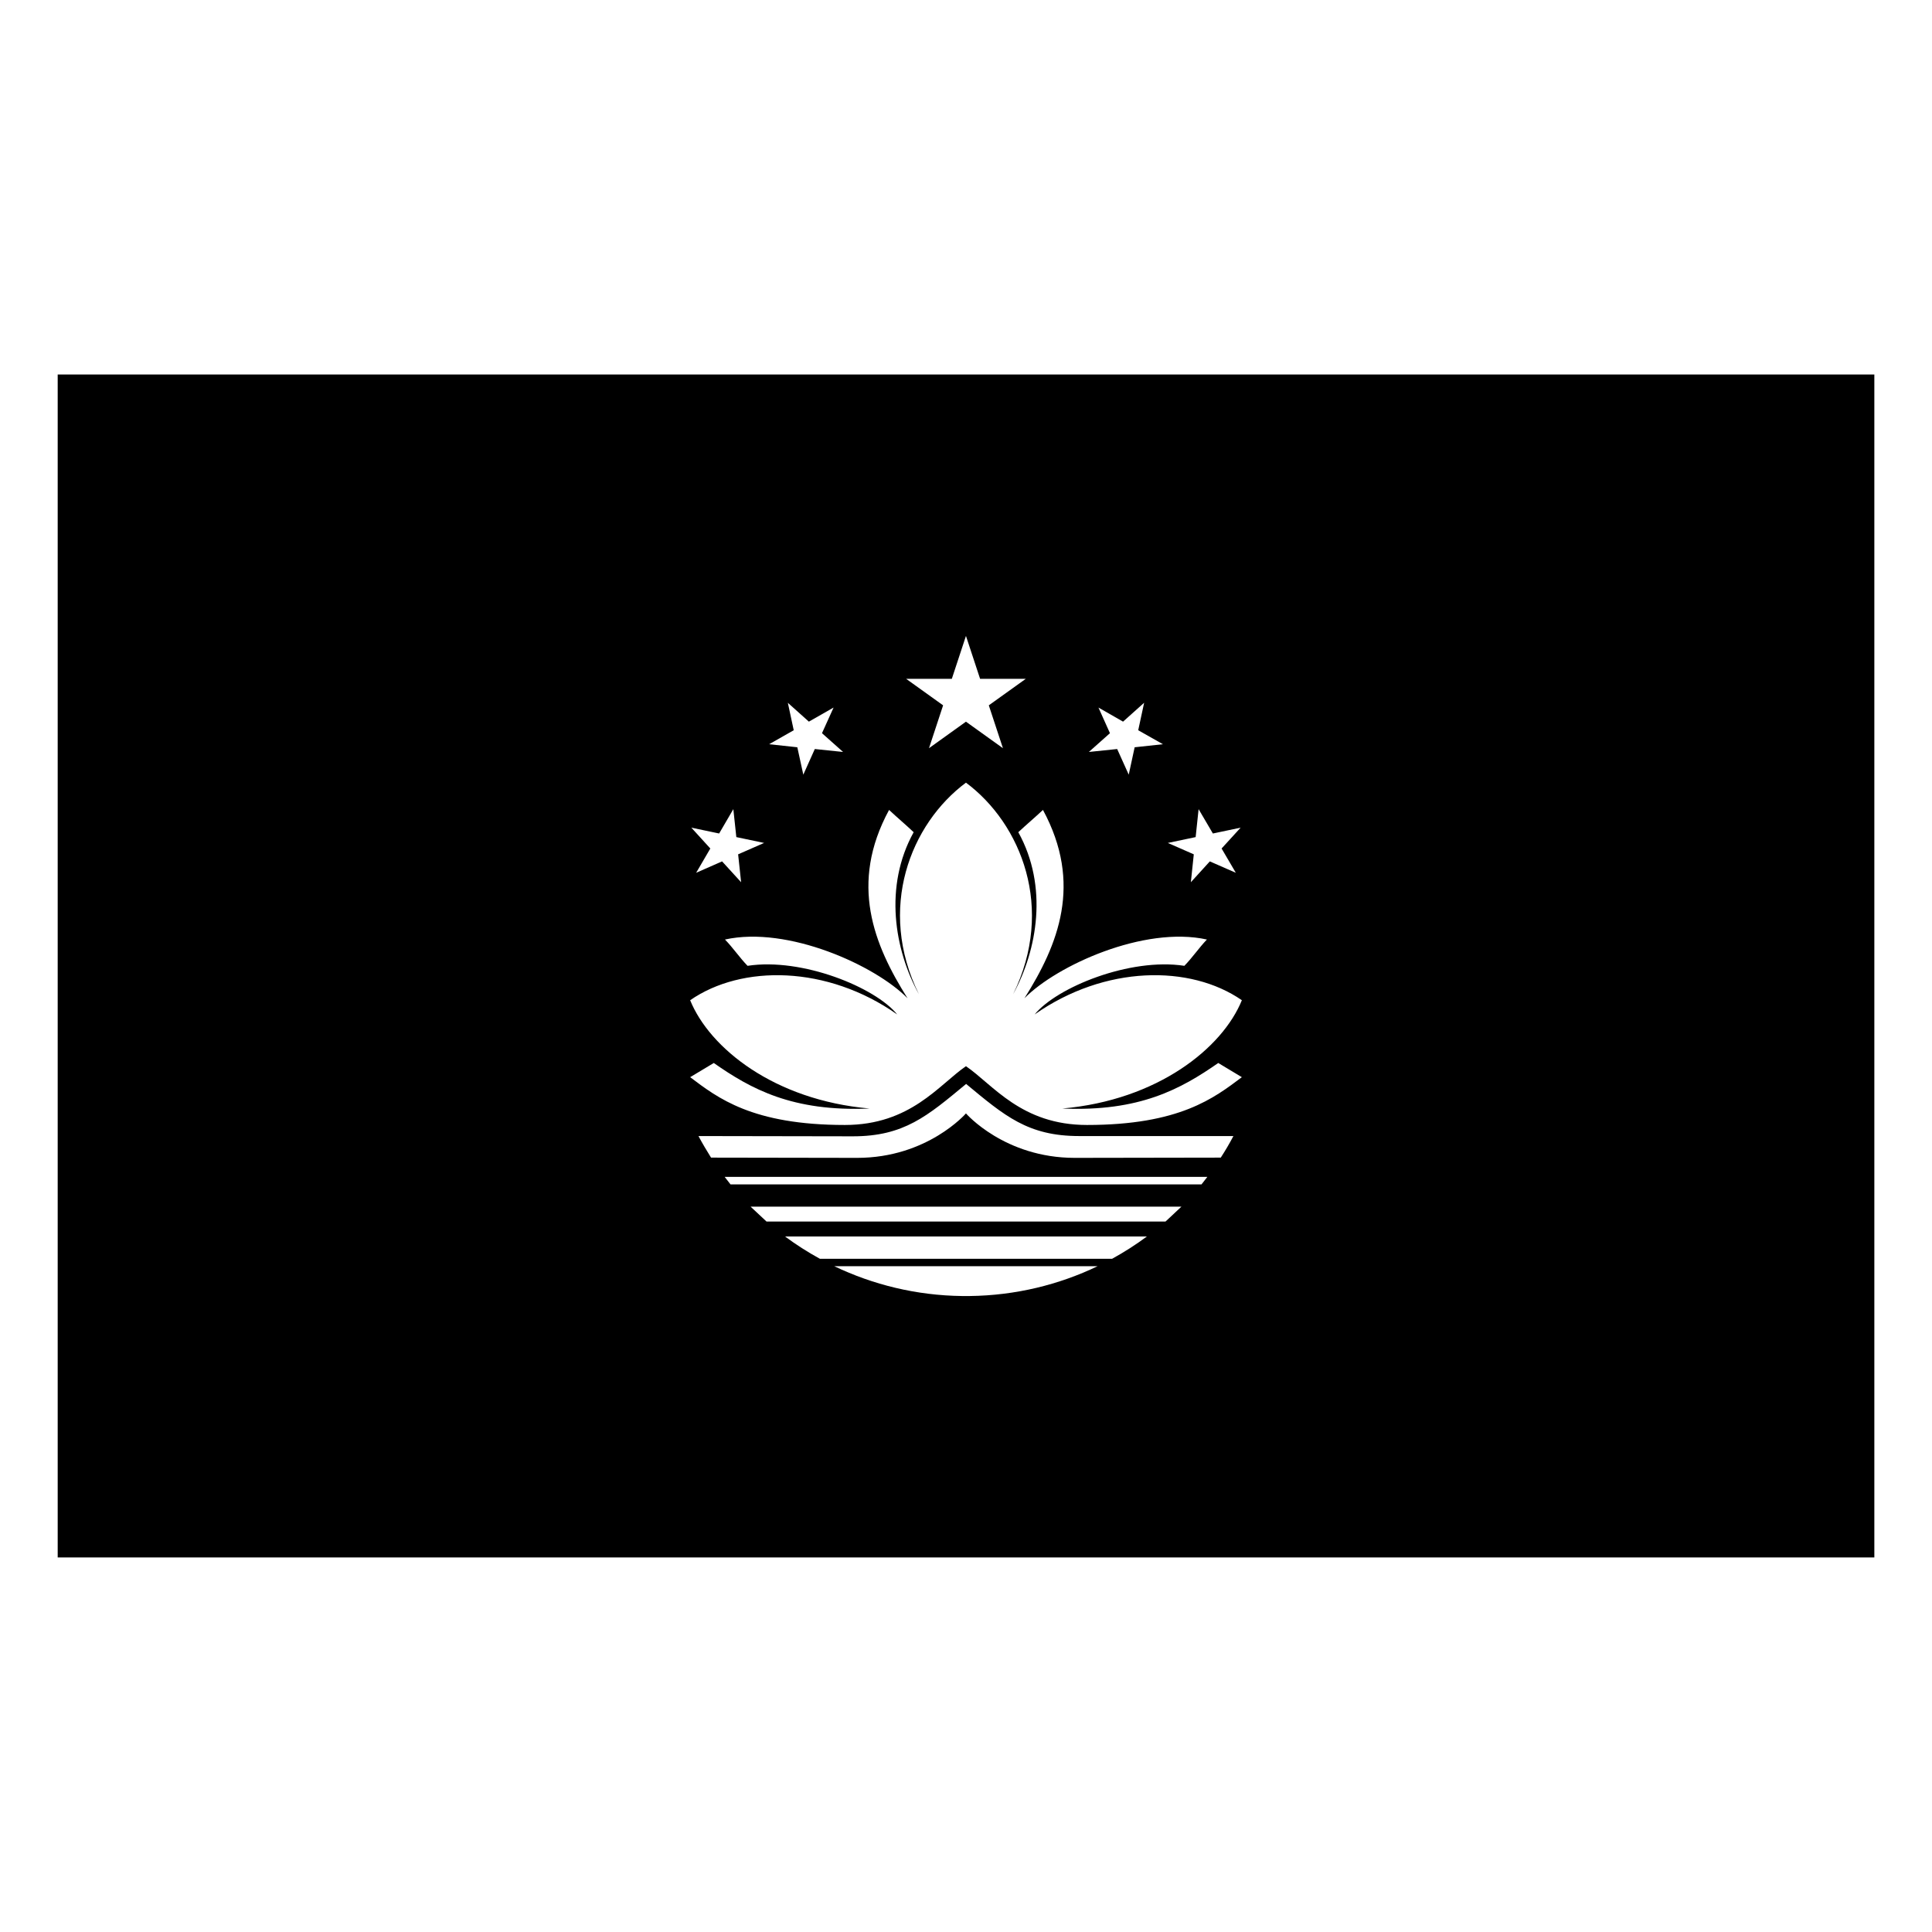 <?xml version="1.0" encoding="UTF-8"?>
<!-- Uploaded to: SVG Repo, www.svgrepo.com, Generator: SVG Repo Mixer Tools -->
<svg fill="#000000" width="800px" height="800px" version="1.1" viewBox="144 144 512 512" xmlns="http://www.w3.org/2000/svg">
 <path d="m159.29 243.25v313.49h481.43v-313.49zm240.7 69.277 3.746 11.371h12.109l-9.801 7.023 3.746 11.359-9.801-7.027-9.797 7.027 3.742-11.359-9.797-7.023h12.105zm47.219 17.711-1.57 7.285 6.547 3.703-7.492 0.809-1.57 7.258-3.062-6.793-7.504 0.777 5.59-4.973-3.047-6.793 6.519 3.731zm-94.422 0.016 5.574 4.988 6.547-3.731-3.074 6.793 5.59 4.973-7.492-0.777-3.047 6.793-1.586-7.258-7.473-0.809 6.519-3.703zm47.203 21.156c14.668 10.918 23.637 33.352 12.504 56.059 6.414-11.703 9.348-28.535 1.367-42.926 2.098-1.969 4.438-3.934 6.535-5.902 10.582 19.574 4.066 35.688-4.906 49.91 8.527-8.68 31.695-19.25 48.352-15.566-2.055 2.137-3.879 4.832-5.973 6.969-14.477-2.223-33.855 5.734-39.676 12.887 18.582-13.055 41.223-13.254 54.914-3.769-5.164 12.695-22.305 26.477-47.574 28.699 20.488 0.887 31.434-5.191 41.316-12.066l6.258 3.758c-7.32 5.481-16.441 12.668-41.055 12.668-17.395 0-24.887-10.672-32.062-15.578-7.152 4.906-14.68 15.578-32.074 15.578-24.594 0-33.734-7.188-41.016-12.668l6.262-3.758c9.84 6.875 20.82 12.953 41.285 12.066-25.289-2.223-42.383-16.004-47.547-28.699 13.672-9.484 36.312-9.285 54.871 3.769-5.777-7.152-25.164-15.109-39.66-12.887-2.074-2.137-3.891-4.832-5.984-6.969 16.676-3.684 39.871 6.887 48.379 15.566-8.953-14.223-15.496-30.336-4.891-49.91 2.094 1.969 4.445 3.934 6.516 5.902-7.957 14.391-5.074 31.223 1.383 42.926-11.152-22.707-2.211-45.141 12.477-56.059zm-61.648 7.023 0.793 7.406 7.363 1.547-6.887 3.019 0.793 7.394-5.043-5.523-6.875 3.023 3.758-6.438-5.027-5.523 7.363 1.547zm123.3 0 3.785 6.453 7.352-1.547-5.043 5.523 3.773 6.438-6.891-3.023-5.027 5.523 0.777-7.394-6.875-3.019 7.367-1.547zm-61.652 72.789c10.242 8.488 16.418 13.844 29.984 13.844h40.891c-1.016 1.949-2.141 3.852-3.348 5.715l-38.719 0.066c-18.602 0-28.809-11.781-28.809-11.781s-10.199 11.781-28.824 11.781l-38.73-0.066c-1.164-1.863-2.297-3.766-3.336-5.715l40.906 0.07c13.566 0 19.742-5.359 29.984-13.844zm-63.945 24.668h127.91l-1.543 1.984h-124.82zm6.875 7.887h114.17l-4.211 3.938h-105.75zm9.113 7.898h95.914c-2.922 2.18-6.008 4.141-9.227 5.918h-77.434c-3.238-1.777-6.312-3.738-9.254-5.918zm13.066 7.887h69.77c-10.242 4.91-21.715 7.746-33.84 7.898h-2.078c-12.105-0.148-23.586-2.988-33.852-7.898z"/>
</svg>